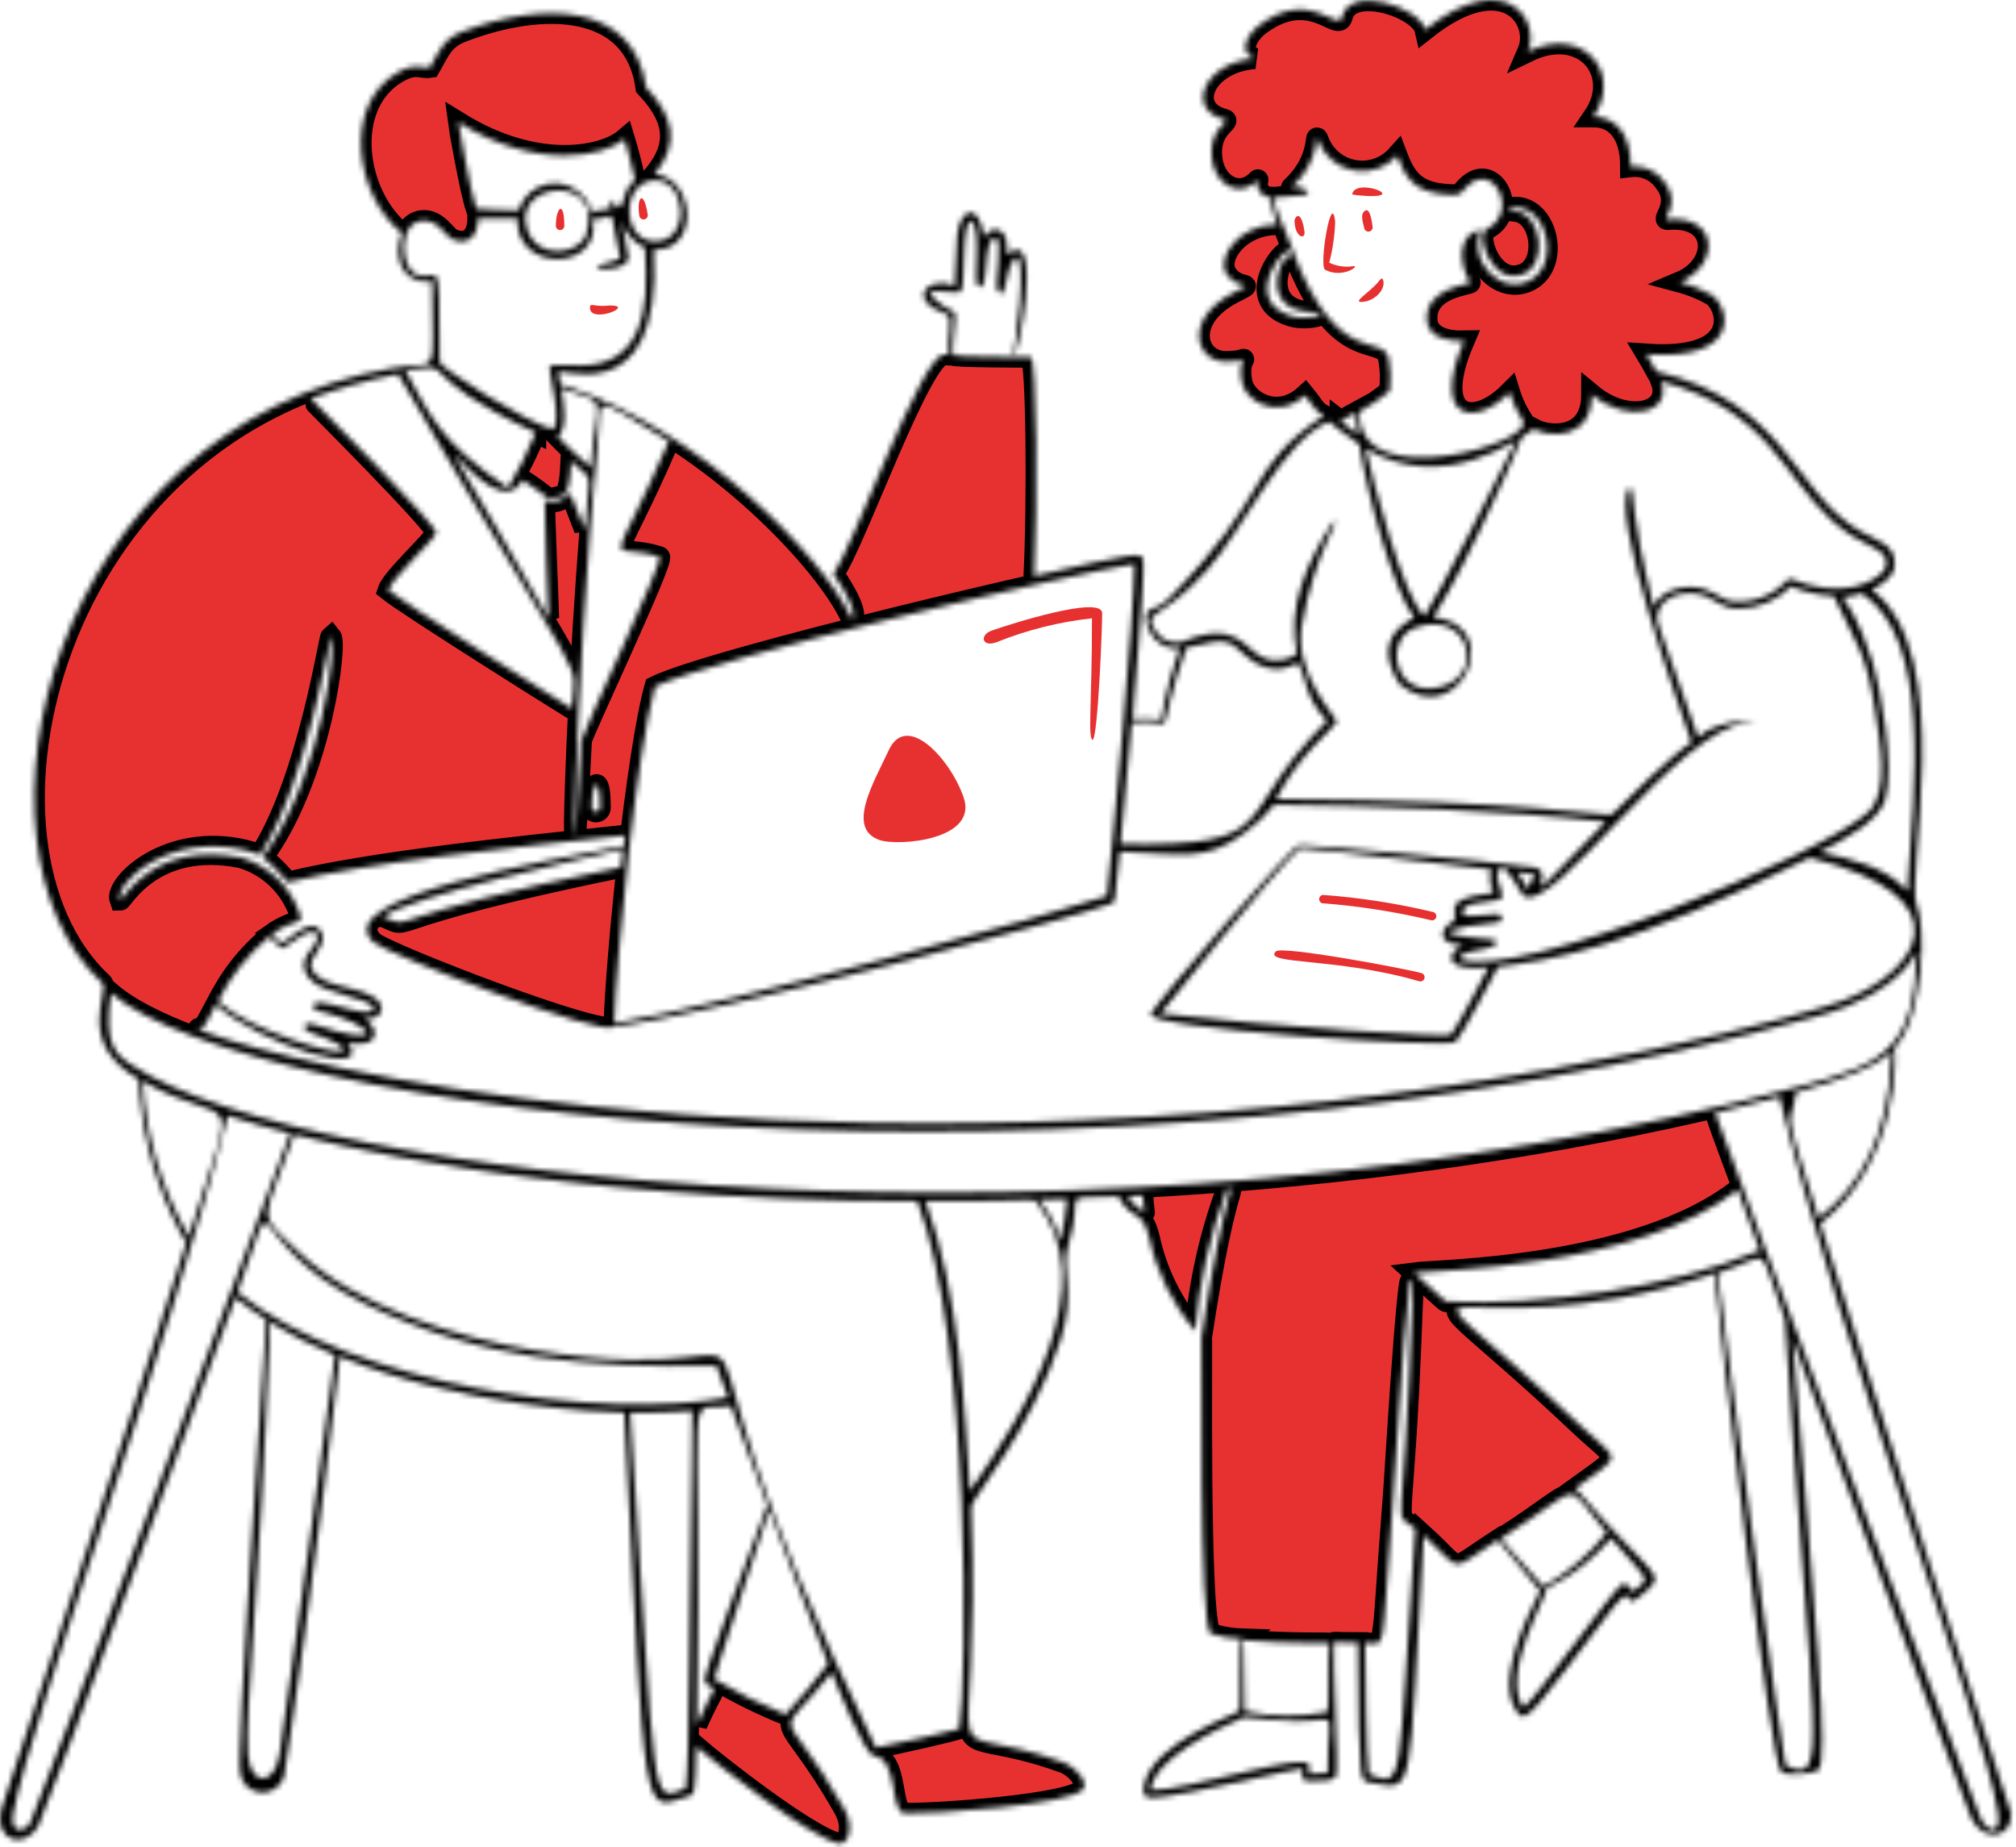 <svg width="381" height="349" viewBox="0 0 381 349" fill="none" xmlns="http://www.w3.org/2000/svg">
<path d="M250.411 50.954C253.751 52.774 257.411 49.954 255.591 50.314C254.096 50.521 252.573 50.285 251.211 49.634C251.869 47.117 252.245 44.534 252.331 41.934C251.691 35.634 249.231 50.194 250.411 50.954V50.954ZM260.011 53.794C258.011 55.794 255.531 57.254 257.591 57.034C260.351 56.754 262.211 54.014 261.211 52.574C260.411 53.094 260.931 52.854 260.011 53.794ZM257.691 40.074C257.091 40.794 257.691 42.414 257.831 43.134C257.874 43.331 257.99 43.504 258.155 43.619C258.32 43.734 258.523 43.783 258.723 43.755C258.922 43.727 259.104 43.625 259.232 43.469C259.359 43.313 259.423 43.115 259.411 42.914C259.191 41.114 258.751 38.834 257.691 40.074V40.074ZM246.531 43.754C245.871 39.154 244.531 41.134 244.651 41.894C244.811 44.974 246.751 45.314 246.531 43.754ZM256.491 36.894C267.451 37.954 256.131 33.234 255.531 36.734L256.491 36.894ZM187.371 119.174C185.091 119.974 185.551 122.394 188.371 121.334C194.137 119.018 200.193 117.504 206.371 116.834C206.371 133.074 205.551 139.374 206.491 139.814C207.511 139.414 208.351 117.634 208.291 115.814C208.111 112.454 190.951 117.894 187.371 119.174ZM168.011 141.654C165.071 147.954 159.871 156.554 166.251 158.734C169.831 159.934 184.991 158.734 182.091 150.594C179.531 143.314 171.411 134.554 168.011 141.654V141.654ZM268.651 183.874C265.951 183.094 242.271 178.634 241.111 179.774C238.591 182.314 252.571 180.874 268.211 185.414C268.415 185.472 268.634 185.447 268.82 185.344C269.005 185.241 269.142 185.068 269.201 184.864C269.259 184.66 269.234 184.441 269.131 184.255C269.028 184.069 268.855 183.932 268.651 183.874ZM270.871 172.334C264.016 170.696 257.04 169.612 250.011 169.094C249.799 169.12 249.606 169.23 249.474 169.399C249.343 169.568 249.284 169.782 249.311 169.994C249.337 170.206 249.447 170.399 249.616 170.53C249.785 170.661 249.999 170.72 250.211 170.694C257.022 171.237 263.782 172.3 270.431 173.874C270.635 173.932 270.854 173.907 271.04 173.804C271.225 173.701 271.362 173.528 271.421 173.324C271.479 173.12 271.454 172.901 271.351 172.715C271.248 172.529 271.075 172.392 270.871 172.334V172.334ZM115.051 57.734C112.511 58.014 111.731 57.294 111.511 57.854C110.971 61.554 120.651 57.574 115.051 57.734ZM106.651 42.674C106.651 37.694 105.051 39.174 105.051 42.674C105.051 42.886 105.135 43.089 105.285 43.239C105.435 43.389 105.639 43.474 105.851 43.474C106.063 43.474 106.266 43.389 106.416 43.239C106.566 43.089 106.651 42.886 106.651 42.674V42.674ZM120.831 40.794C120.848 40.898 120.885 40.997 120.941 41.086C120.996 41.175 121.069 41.253 121.154 41.314C121.24 41.376 121.336 41.419 121.439 41.443C121.541 41.467 121.647 41.471 121.751 41.454C121.855 41.437 121.954 41.399 122.043 41.344C122.133 41.288 122.21 41.216 122.271 41.13C122.333 41.045 122.376 40.948 122.4 40.846C122.424 40.744 122.428 40.638 122.411 40.534C121.671 35.714 120.251 37.154 120.831 40.794Z" fill="#E73131"/>
<mask id="path-2-inside-1_216_37" fill="white">
<path d="M344.011 231.194C358.951 219.754 358.451 198.714 358.011 198.034C363.751 192.034 363.911 174.634 362.251 171.054C360.011 166.194 370.011 123.354 353.691 111.414C355.131 110.774 357.871 109.134 358.071 106.994C358.431 102.774 354.451 102.094 351.411 100.294C338.711 92.834 337.911 76.294 313.031 70.174C312.111 68.474 311.911 68.174 311.171 66.934C329.171 68.174 326.851 58.314 323.751 55.874C321.799 54.745 319.708 53.878 317.531 53.294C325.111 50.114 324.891 40.574 315.131 41.454C313.971 41.554 317.731 38.474 314.671 34.534C313.982 33.471 313.011 32.622 311.866 32.081C310.722 31.54 309.449 31.33 308.191 31.474C308.191 24.774 304.971 22.054 301.151 22.054C306.771 13.814 299.271 4.634 288.751 9.734C291.251 3.934 284.591 -6.506 269.331 5.594C268.371 1.394 255.091 -2.986 253.651 3.154C252.911 6.294 247.651 -2.486 238.051 4.714C235.431 6.714 234.051 10.014 237.131 11.054C227.591 11.754 223.931 20.634 231.331 22.554C232.931 22.974 228.291 24.054 229.031 30.014C229.591 34.574 233.631 37.194 236.931 34.694C238.031 33.874 237.711 33.694 237.611 34.554C237.583 34.891 237.625 35.231 237.731 35.552C237.838 35.873 238.009 36.17 238.233 36.424C238.457 36.678 238.73 36.884 239.035 37.03C239.341 37.176 239.672 37.259 240.011 37.274C240.313 39.026 240.775 40.746 241.391 42.414C234.151 42.414 229.851 48.654 231.771 51.694C233.991 55.174 237.891 52.854 233.011 55.374C223.551 60.274 225.931 68.394 231.731 68.334C237.531 68.274 233.731 66.134 234.631 71.934C235.191 75.754 241.391 79.494 246.631 74.694C248.111 76.474 248.411 77.614 250.211 78.534C235.191 88.534 240.431 93.394 220.951 113.034C218.691 115.334 218.031 114.474 216.951 115.534C215.871 116.594 217.351 122.954 222.951 122.494C216.811 140.494 222.951 134.954 214.071 135.894C213.871 135.894 216.411 109.634 216.071 106.014C215.871 104.234 215.511 104.274 195.431 108.854C196.091 95.454 195.951 67.754 194.791 67.474C194.591 67.474 180.131 67.474 180.131 67.094C179.811 65.814 180.751 60.314 180.491 59.274C180.251 58.594 179.451 58.614 178.811 58.194C171.051 53.034 180.811 55.854 181.551 55.094C182.631 53.894 181.551 41.794 183.551 41.794C185.551 42.854 183.951 52.974 184.711 53.934C187.171 56.094 185.491 44.674 188.151 44.994C189.611 45.274 187.951 53.514 188.511 54.874C190.331 57.474 189.691 50.874 191.851 48.734C194.371 47.514 191.731 66.734 191.451 67.134C192.471 67.934 196.951 43.814 191.071 47.614C189.351 48.734 191.071 47.134 189.811 44.474C189.111 43.094 187.111 42.874 185.991 44.834C184.931 37.834 181.431 39.534 180.891 44.454C180.371 53.734 180.591 52.334 180.431 53.994C175.131 51.994 171.171 56.694 178.951 59.394C180.171 59.814 178.951 64.254 179.331 66.794C179.331 67.214 179.551 67.074 178.511 66.974C174.231 66.534 161.431 103.154 157.491 108.414C162.951 116.414 161.131 117.594 160.631 116.274C155.211 105.074 132.631 81.614 107.531 73.134C105.531 72.494 106.011 73.134 105.531 70.534C104.071 68.394 125.411 79.374 123.531 47.174C132.551 47.474 131.231 33.354 123.691 32.954C128.671 26.854 127.111 21.834 122.091 16.494C119.871 0.494 102.671 0.134 87.371 5.974C83.751 7.354 83.111 9.514 81.251 12.714C79.451 12.994 78.631 11.694 75.151 13.694C64.571 19.794 67.151 37.034 75.911 43.994C74.331 48.574 75.711 53.654 81.671 53.234C81.671 72.394 83.411 67.954 74.291 69.534C9.291 80.794 -8.869 159.594 19.311 185.754C20.871 187.214 14.031 196.994 26.231 203.934C26.622 212.818 28.741 221.541 32.471 229.614C35.251 235.614 35.351 234.314 35.071 235.194C23.191 272.994 0.551 340.474 0.191 342.074C-1.109 347.854 4.571 349.534 7.191 345.094C8.351 343.094 40.371 256.494 44.491 245.214C46.355 246.697 48.298 248.079 50.311 249.354C49.451 264.734 44.531 331.354 45.411 335.194C45.575 336.128 46.047 336.981 46.751 337.617C47.455 338.253 48.351 338.636 49.297 338.705C50.243 338.773 51.185 338.525 51.974 337.997C52.763 337.47 53.353 336.695 53.651 335.794C53.951 334.794 60.351 290.774 64.231 256.334C87.231 265.714 113.291 266.854 117.991 266.914C121.991 346.734 121.391 341.934 129.831 339.494C131.311 339.054 131.351 339.494 131.591 330.034C135.591 333.474 153.191 347.294 158.531 348.334C160.131 348.634 161.611 345.434 159.511 341.734C147.311 320.274 145.971 330.174 157.191 315.994C158.451 319.054 163.331 331.494 165.191 331.794C169.891 332.314 168.091 342.534 170.971 342.634C176.091 342.834 202.631 340.994 204.711 338.054C205.591 336.834 203.691 334.214 201.251 333.114C174.771 323.454 185.551 341.454 183.531 284.754C183.531 283.314 194.951 270.094 200.391 253.294C203.411 243.954 200.391 239.914 201.891 235.294C205.191 224.394 199.351 226.674 211.371 226.054C213.931 231.014 215.831 228.054 217.231 234.054C218.649 240.477 221.615 246.457 225.871 251.474C226.65 242.317 228.669 233.308 231.871 224.694C233.871 224.514 231.611 222.574 227.051 252.694C227.231 252.894 226.471 307.574 228.851 308.694C230.722 309.293 232.667 309.63 234.631 309.694C234.151 310.074 234.471 323.254 234.251 323.254C234.251 323.754 218.051 329.014 216.251 337.154C216.011 338.934 215.971 339.674 217.831 339.674C224.011 339.334 244.791 334.154 246.151 334.154C246.151 336.374 245.811 336.554 247.911 336.534C249.691 336.534 251.911 336.534 252.491 335.714C253.031 334.374 251.791 312.914 252.111 310.414C252.111 310.214 251.771 310.414 256.651 310.414C256.851 338.954 257.071 336.254 259.071 336.834C267.611 338.294 266.051 340.174 269.071 290.134C276.791 297.134 273.351 297.214 283.071 290.974C284.391 292.634 291.071 300.534 291.071 300.594C287.871 306.834 282.311 318.834 287.191 324.054C288.571 325.234 290.191 323.074 303.931 304.934C309.331 297.774 306.511 304.574 309.731 301.814C315.551 296.834 313.731 299.814 297.731 281.214C307.111 274.434 306.091 276.354 298.671 269.354C258.231 231.094 272.831 257.574 324.051 240.634C325.291 253.514 334.691 333.374 336.591 334.754C337.891 335.694 342.191 335.154 343.531 334.554C345.831 333.514 342.971 304.874 338.771 252.994C355.671 299.154 372.551 343.314 372.551 343.514C374.791 348.254 380.371 347.314 380.071 342.614C380.011 342.694 349.751 249.714 344.011 231.194ZM308.611 300.754C307.671 299.774 307.451 299.034 306.611 299.314C305.031 300.114 290.051 321.314 287.891 322.674C283.451 316.114 292.631 301.234 292.171 300.314C291.891 299.934 297.811 298.314 304.491 290.654C312.131 299.494 312.011 297.954 308.591 300.754H308.611ZM303.671 289.594C300.377 293.741 296.3 297.2 291.671 299.774C285.671 293.134 284.851 292.154 283.671 290.714C300.131 280.294 294.971 279.394 303.651 289.594H303.671ZM357.431 199.254C357.091 214.634 351.311 224.454 343.671 230.114C336.491 206.974 338.411 213.994 339.431 206.414C359.431 201.034 357.451 197.034 357.411 199.254H357.431ZM360.491 168.374C356.311 163.714 349.871 162.374 343.891 160.994C348.871 158.454 354.731 155.294 356.211 151.334C358.211 144.774 355.151 128.994 353.911 125.154C348.771 109.054 345.411 114.174 351.911 112.114C365.071 120.994 361.851 148.254 360.471 168.374H360.491ZM282.271 168.694C270.631 170.034 276.931 172.814 274.271 174.374C272.391 175.454 271.751 177.714 274.791 178.374C277.031 178.874 276.791 178.374 275.751 179.034C273.511 180.374 272.931 183.614 281.311 182.774C280.351 184.614 275.531 193.874 274.211 195.514C273.731 196.114 240.951 194.074 219.311 191.514C219.491 191.314 240.531 164.814 245.631 160.274C246.111 160.054 281.631 164.274 281.831 164.274C281.435 165.75 281.584 167.319 282.251 168.694H282.271ZM276.131 181.274C274.631 179.274 284.711 179.734 282.431 177.554C282.231 177.434 262.991 176.494 283.231 174.254C283.415 174.212 283.578 174.105 283.689 173.952C283.8 173.799 283.852 173.611 283.835 173.423C283.818 173.234 283.733 173.059 283.596 172.928C283.459 172.798 283.28 172.722 283.091 172.714C279.491 172.814 277.251 173.474 276.531 172.714C275.351 170.414 282.131 170.434 283.271 170.014C285.271 169.474 281.651 166.014 283.571 164.014C284.571 163.114 287.471 168.854 287.891 169.234C293.711 173.094 316.731 137.654 330.791 136.334C334.271 135.994 324.791 135.574 320.911 139.314C312.911 116.674 313.111 117.474 313.171 116.594C313.431 113.114 317.351 111.634 320.731 112.194C324.111 112.754 324.831 114.954 328.471 114.974C330.333 114.983 332.178 114.618 333.896 113.9C335.613 113.182 337.169 112.126 338.471 110.794C341.044 111.866 343.785 112.482 346.571 112.614C351.091 122.294 352.671 123.234 354.391 134.254C355.291 139.994 357.131 149.714 353.091 153.454C344.591 161.334 287.631 185.214 276.111 181.274H276.131ZM286.791 164.814C290.791 165.334 290.191 164.814 289.411 166.554C288.351 168.774 289.091 168.074 286.771 164.814H286.791ZM244.011 59.714C233.551 56.474 244.491 44.194 244.011 48.094C244.011 48.294 243.431 48.474 243.271 48.574C241.271 49.714 238.751 58.574 247.631 58.934C252.431 59.154 247.111 60.694 244.011 59.714ZM244.491 47.714C241.491 39.714 241.371 40.974 240.711 37.314C244.711 36.854 249.031 37.174 246.431 35.674C245.011 34.854 243.611 35.814 244.251 35.274C250.251 29.574 248.111 23.854 249.311 26.954C249.888 28.325 250.802 29.527 251.969 30.45C253.136 31.372 254.517 31.984 255.984 32.23C257.45 32.475 258.956 32.346 260.359 31.854C261.762 31.361 263.019 30.522 264.011 29.414C265.691 33.874 267.571 36.194 272.871 36.714C276.411 37.054 275.851 36.614 277.191 35.274C282.331 30.134 287.191 40.274 280.951 43.274C278.671 44.074 281.931 54.354 288.031 51.734C292.591 49.734 291.351 40.274 286.271 39.894C284.391 39.754 285.351 39.274 285.651 39.234C292.251 38.294 295.051 49.694 289.211 52.934C283.851 55.914 277.431 49.694 279.831 43.474C275.531 44.054 275.551 49.674 277.831 53.374C278.111 53.814 268.851 54.174 269.711 60.934C270.291 63.854 273.711 64.514 276.651 64.454C270.391 79.054 278.371 81.094 285.291 74.154C285.861 75.997 286.682 77.754 287.731 79.374C290.991 83.514 255.991 93.854 257.011 77.734C258.983 76.623 260.857 75.345 262.611 73.914C262.872 71.918 262.825 69.895 262.471 67.914C261.571 62.694 252.871 70.074 244.411 47.674L244.491 47.714ZM269.271 116.454C265.271 113.374 259.271 90.294 258.111 84.754C273.371 93.754 287.131 81.934 286.351 83.634C284.011 88.554 271.631 112.954 269.191 116.414L269.271 116.454ZM270.811 130.074C263.511 130.894 261.631 121.074 267.231 118.674C278.151 114.634 281.351 128.854 270.811 130.074ZM253.291 79.534C253.291 79.534 255.091 78.614 256.311 77.934C256.111 82.474 258.251 83.294 253.291 79.494V79.534ZM218.411 119.294C215.691 115.174 219.251 117.634 228.151 107.654C235.091 99.894 242.351 83.234 251.171 79.654C251.671 80.094 254.351 82.194 256.911 83.974C258.411 93.674 263.511 111.974 267.271 116.694C267.451 116.914 258.371 119.834 264.571 129.334C275.451 138.054 284.371 119.334 272.171 116.834C269.311 116.274 270.891 120.154 284.611 89.594C288.611 80.594 286.511 83.594 289.871 81.074C292.771 82.654 300.831 83.194 300.831 74.554C307.631 80.174 316.171 78.034 313.931 72.034C334.331 77.574 336.791 89.714 346.131 98.274C352.131 103.834 356.971 103.234 356.491 106.794C356.491 108.534 350.691 113.014 341.691 110.494C338.611 109.634 338.271 108.994 337.691 109.714C336.352 111.163 334.686 112.272 332.831 112.947C330.977 113.622 328.988 113.843 327.031 113.594C325.331 113.154 324.371 112.134 321.971 111.274C318.711 110.334 313.971 111.274 312.511 114.674C307.791 95.674 309.091 93.154 308.011 92.074C303.811 96.354 317.791 134.514 319.691 140.314C316.291 142.314 307.491 151.054 304.711 153.834C304.011 154.534 289.471 151.214 241.171 150.974C245.331 142.674 252.271 137.394 252.631 136.394C252.751 135.734 244.491 127.434 246.011 118.274C248.311 104.274 254.311 96.554 251.771 98.854C246.971 106.334 243.231 114.714 245.091 123.554C244.234 124.17 243.243 124.573 242.199 124.729C241.156 124.886 240.09 124.791 239.091 124.454C235.091 122.954 234.131 116.874 223.491 121.254C222.546 121.514 221.542 121.464 220.628 121.111C219.713 120.758 218.936 120.121 218.411 119.294ZM224.191 122.374C227.831 121.754 230.631 120.374 233.051 121.874C235.051 123.114 238.851 128.834 245.251 125.234C247.011 127.814 246.391 131.714 250.831 136.194C232.131 154.674 243.491 159.954 211.751 159.494C212.231 154.594 213.331 142.874 213.871 136.574C223.671 135.414 217.331 141.954 224.191 122.374ZM214.391 106.554C214.391 115.714 210.211 160.214 209.191 169.314C199.731 172.474 137.611 189.934 116.071 193.314C116.511 180.374 120.311 142.214 123.791 129.734C134.511 124.454 204.011 108.074 214.391 106.554ZM72.391 173.174C78.391 169.174 108.511 162.594 117.731 160.474C117.731 160.954 117.391 163.394 117.331 163.874C69.071 173.734 78.731 175.914 72.451 173.174H72.391ZM126.391 83.354C114.991 109.854 114.391 102.034 124.611 105.214C125.671 105.554 109.931 138.814 109.871 139.914C107.451 187.714 108.391 129.674 113.111 81.914C113.771 75.334 111.131 74.074 126.411 83.354H126.391ZM113.431 152.594C113.431 152.806 113.346 153.009 113.196 153.16C113.046 153.31 112.843 153.394 112.631 153.394C112.418 153.394 112.215 153.31 112.065 153.16C111.915 153.009 111.831 152.806 111.831 152.594C111.811 148.074 113.431 145.714 113.431 152.594ZM106.011 73.354C115.151 76.494 112.991 73.774 111.571 88.414C111.571 87.994 109.711 86.894 105.431 82.534C107.351 80.794 106.511 75.894 106.011 73.354ZM106.251 93.674C107.611 93.334 107.811 89.674 107.931 87.154C112.451 91.354 111.491 88.234 110.491 100.014C107.811 92.994 107.831 93.414 107.471 93.254C106.971 94.254 104.311 95.494 102.931 94.394C102.791 95.814 103.551 112.194 103.671 116.814C70.971 59.434 92.451 102.314 98.751 90.714C104.571 94.354 102.511 94.614 106.291 93.674H106.251ZM123.751 34.074C129.751 33.954 130.671 45.354 124.011 45.614C117.351 45.874 117.191 34.194 123.751 34.074ZM118.011 26.294C118.491 27.874 119.371 31.094 120.011 34.034C116.831 36.694 118.811 38.834 116.451 39.194C116.011 38.074 116.011 37.434 115.411 38.074C115.411 39.734 115.951 39.274 113.711 39.694C109.931 40.374 112.751 39.974 110.451 37.334C109.636 36.31 108.556 35.53 107.329 35.078C106.101 34.627 104.773 34.521 103.489 34.773C102.205 35.024 101.015 35.624 100.049 36.506C99.083 37.388 98.378 38.518 98.011 39.774C96.271 39.774 90.891 39.574 90.011 39.434C88.811 35.894 86.651 23.274 86.631 23.114C101.611 32.394 114.191 29.534 118.011 26.294ZM110.811 44.294C109.571 48.014 101.631 49.354 99.631 43.394C96.451 34.074 114.631 32.654 110.771 44.294H110.811ZM78.391 51.714C75.791 50.374 75.131 42.314 79.691 41.714C82.651 41.354 84.231 44.634 85.411 45.174C88.451 46.534 90.331 44.634 90.331 41.274H97.771C97.351 51.674 113.771 51.274 112.031 41.454C117.031 41.234 114.771 38.034 117.211 48.854C115.611 49.634 112.891 49.994 112.771 50.434C113.331 51.314 118.771 50.814 118.771 48.694C118.151 45.074 117.691 42.894 117.371 41.694C117.73 42.813 118.317 43.845 119.095 44.727C119.873 45.608 120.825 46.318 121.891 46.814C122.011 48.354 122.031 49.514 122.071 51.554C122.691 75.994 104.071 66.714 103.831 69.554C103.831 70.554 106.211 79.554 104.531 81.134C99.571 79.934 83.571 69.754 83.071 68.434C83.051 45.454 83.011 54.074 78.391 51.714ZM101.231 81.714C99.763 85.336 98.017 88.84 96.011 92.194C82.711 83.294 81.191 78.074 76.631 70.074C87.371 68.234 76.611 70.254 101.231 81.734V81.714ZM75.231 70.674C112.591 134.674 108.771 123.494 108.051 133.874C103.131 130.834 76.631 114.154 73.371 111.514C74.151 109.194 81.991 102.034 82.431 100.714C82.871 99.394 58.651 75.314 58.731 75.294C64.066 73.326 69.55 71.788 75.131 70.694L75.231 70.674ZM46.371 160.674C49.631 161.454 48.871 161.994 49.571 160.854C58.231 146.854 62.171 120.614 62.551 120.294C63.711 121.714 60.751 145.414 50.831 160.294C48.951 163.114 48.931 160.294 54.391 166.714C70.011 162.894 97.031 160.074 118.131 157.854C118.131 158.374 117.971 159.214 117.911 159.854C104.211 162.594 61.731 169.454 70.531 178.014C73.291 180.354 113.931 196.014 115.911 194.014C136.531 191.374 205.111 172.794 210.151 170.694C210.691 170.334 210.631 171.174 211.631 160.914C223.471 161.314 227.631 162.914 235.051 157.494C237.204 155.937 239.141 154.101 240.811 152.034C260.511 152.274 283.871 153.054 303.511 155.274C283.791 175.454 295.111 164.594 289.911 163.894C281.171 162.694 245.291 159.394 245.511 159.734C244.951 158.954 219.031 188.794 217.511 191.554C215.991 194.314 273.871 198.154 275.111 196.854C276.351 195.554 282.051 184.614 283.111 182.674C293.271 181.354 307.111 179.434 342.011 162.054C372.211 169.614 362.671 183.674 348.011 189.174C342.891 191.174 293.751 205.374 227.531 210.314C106.451 219.334 33.751 194.314 37.671 194.314C38.651 194.314 39.091 193.034 40.791 189.874C49.351 197.414 71.071 204.054 65.691 197.094C66.805 197.258 67.937 197.258 69.051 197.094C71.171 196.614 71.311 194.594 69.611 193.094C68.751 192.354 68.631 192.594 69.391 192.534C72.711 192.294 72.911 189.714 70.331 188.254C66.851 186.254 60.731 186.474 58.971 183.274C57.691 180.954 62.251 178.614 60.671 176.074C59.571 174.314 57.811 175.034 56.091 176.194C52.611 178.614 53.871 178.814 51.371 176.514C55.931 173.334 57.371 174.894 56.631 172.634C55.775 170.136 54.339 167.876 52.441 166.04C50.543 164.205 48.236 162.845 45.711 162.074C29.091 158.674 23.211 170.074 22.691 170.074C21.571 167.054 31.691 157.234 46.271 160.634L46.371 160.674ZM58.611 184.994C60.991 187.974 70.791 188.534 70.611 190.694C69.771 192.974 58.711 187.414 59.211 190.354C59.531 191.234 60.171 190.774 64.091 192.134C71.791 194.834 71.371 197.634 59.771 193.714C57.631 192.994 57.331 193.714 57.671 194.494C58.011 195.274 65.191 196.814 64.791 198.494C64.371 199.794 47.571 194.894 41.191 189.234C43.523 184.509 46.829 180.331 50.891 176.974C52.511 178.554 53.191 179.274 53.591 179.134C53.991 178.994 59.751 173.954 59.971 177.134C60.011 179.294 55.391 181.074 58.511 184.954L58.611 184.994ZM27.091 204.394C44.711 214.134 45.331 202.814 35.671 233.614C30.531 224.673 27.558 214.651 26.991 204.354L27.091 204.394ZM5.671 344.534C4.951 345.934 1.671 346.994 2.511 342.534C6.171 323.614 31.371 256.534 43.031 210.814C47.431 212.194 50.391 213.014 54.811 214.154C51.511 223.334 6.491 343.274 5.671 344.534ZM52.831 331.434C51.931 337.434 47.311 337.774 46.831 331.314C46.271 322.734 49.111 300.274 51.031 249.854C54.963 252.231 59.067 254.311 63.311 256.074C62.531 262.174 55.471 313.894 52.831 331.434ZM129.591 337.914C122.711 340.554 124.111 343.114 119.091 266.914C120.031 266.914 125.751 267.014 130.831 266.574C130.251 303.154 130.371 332.874 129.591 337.914ZM44.891 244.174C53.671 220.174 44.271 234.394 69.071 246.414C91.071 257.074 110.911 258.414 135.411 258.074C136.571 261.354 137.411 263.814 137.591 264.074C114.111 268.394 67.211 262.074 44.891 244.174ZM131.691 325.874C132.871 256.694 128.731 267.254 138.131 265.634C141.871 275.974 143.711 280.874 145.011 284.374C132.091 319.354 132.531 317.614 133.811 318.374C135.631 319.574 135.211 317.894 131.691 325.874ZM156.451 314.474C153.945 317.766 151.275 320.93 148.451 323.954C143.803 322.076 139.303 319.85 134.991 317.294C134.811 317.174 143.551 291.154 145.391 285.294C155.331 312.074 156.671 314.194 156.451 314.474ZM181.291 326.674C180.291 326.974 169.531 329.554 165.511 330.214C115.711 227.594 161.051 264.914 100.571 255.094C86.571 252.794 67.391 246.934 56.471 236.594C48.071 228.594 49.631 231.594 55.591 214.394C58.791 215.034 102.631 226.974 173.351 226.974C183.571 253.194 182.751 318.074 181.291 326.674ZM183.291 281.714C182.311 267.014 181.431 244.774 174.911 226.954C197.811 227.074 195.091 226.154 196.031 227.334C208.211 242.594 194.351 266.074 183.311 281.714H183.291ZM200.391 234.374C197.571 224.754 192.711 227.074 201.671 226.594C201.447 229.215 201.026 231.816 200.411 234.374H200.391ZM216.171 229.014C211.171 225.394 213.831 226.074 215.971 225.954C216.131 229.154 216.411 229.174 216.191 229.014H216.171ZM250.891 335.014C246.751 335.014 247.551 335.974 247.451 333.634C247.311 330.734 224.711 338.294 217.451 338.294C218.131 332.294 229.451 326.934 234.971 324.514C234.971 324.514 236.231 324.514 240.491 324.974C254.291 326.434 250.911 320.314 250.911 335.014H250.891ZM234.891 309.914C244.291 310.714 251.271 310.334 251.251 310.534C250.911 313.034 251.251 323.434 250.851 323.514C245.698 324.489 240.405 324.441 235.271 323.374C234.971 309.174 235.131 310.754 234.891 309.914ZM25.271 201.474C22.071 199.474 19.451 197.694 20.971 187.674C47.411 210.074 202.971 231.134 343.911 191.894C359.911 187.434 362.271 179.234 362.251 179.894C361.731 198.114 356.411 200.914 340.371 205.214C206.651 240.994 57.171 222.314 25.271 201.474ZM258.691 335.234C258.171 331.894 258.011 314.394 257.971 310.474C262.171 310.354 260.911 313.834 263.131 285.274C263.271 285.394 265.131 251.954 266.351 242.874C266.511 241.614 267.031 241.314 266.991 242.874C266.991 243.874 266.991 245.194 266.891 246.874C265.231 293.334 262.891 284.874 267.491 288.874C264.011 337.714 265.611 337.874 258.691 335.234ZM273.571 245.934C273.091 245.934 273.911 246.554 267.291 240.514C271.591 239.934 309.291 239.714 328.431 224.814C330.051 229.354 329.671 228.294 332.571 236.274C315.511 243.454 291.551 246.774 273.571 245.934ZM337.431 333.534C337.131 333.174 326.611 257.714 324.651 240.534C335.331 237.134 331.811 234.214 337.331 249.334C342.551 329.454 346.011 337.834 337.431 333.534ZM374.371 343.694C373.871 342.814 327.331 219.694 324.171 210.294C328.171 209.334 333.271 208.054 336.311 207.254C347.471 253.254 375.091 325.794 377.611 342.574C378.231 346.654 375.851 346.434 374.371 343.694Z"/>
</mask>
<path d="M344.011 231.194C358.951 219.754 358.451 198.714 358.011 198.034C363.751 192.034 363.911 174.634 362.251 171.054C360.011 166.194 370.011 123.354 353.691 111.414C355.131 110.774 357.871 109.134 358.071 106.994C358.431 102.774 354.451 102.094 351.411 100.294C338.711 92.834 337.911 76.294 313.031 70.174C312.111 68.474 311.911 68.174 311.171 66.934C329.171 68.174 326.851 58.314 323.751 55.874C321.799 54.745 319.708 53.878 317.531 53.294C325.111 50.114 324.891 40.574 315.131 41.454C313.971 41.554 317.731 38.474 314.671 34.534C313.982 33.471 313.011 32.622 311.866 32.081C310.722 31.54 309.449 31.33 308.191 31.474C308.191 24.774 304.971 22.054 301.151 22.054C306.771 13.814 299.271 4.634 288.751 9.734C291.251 3.934 284.591 -6.506 269.331 5.594C268.371 1.394 255.091 -2.986 253.651 3.154C252.911 6.294 247.651 -2.486 238.051 4.714C235.431 6.714 234.051 10.014 237.131 11.054C227.591 11.754 223.931 20.634 231.331 22.554C232.931 22.974 228.291 24.054 229.031 30.014C229.591 34.574 233.631 37.194 236.931 34.694C238.031 33.874 237.711 33.694 237.611 34.554C237.583 34.891 237.625 35.231 237.731 35.552C237.838 35.873 238.009 36.17 238.233 36.424C238.457 36.678 238.73 36.884 239.035 37.03C239.341 37.176 239.672 37.259 240.011 37.274C240.313 39.026 240.775 40.746 241.391 42.414C234.151 42.414 229.851 48.654 231.771 51.694C233.991 55.174 237.891 52.854 233.011 55.374C223.551 60.274 225.931 68.394 231.731 68.334C237.531 68.274 233.731 66.134 234.631 71.934C235.191 75.754 241.391 79.494 246.631 74.694C248.111 76.474 248.411 77.614 250.211 78.534C235.191 88.534 240.431 93.394 220.951 113.034C218.691 115.334 218.031 114.474 216.951 115.534C215.871 116.594 217.351 122.954 222.951 122.494C216.811 140.494 222.951 134.954 214.071 135.894C213.871 135.894 216.411 109.634 216.071 106.014C215.871 104.234 215.511 104.274 195.431 108.854C196.091 95.454 195.951 67.754 194.791 67.474C194.591 67.474 180.131 67.474 180.131 67.094C179.811 65.814 180.751 60.314 180.491 59.274C180.251 58.594 179.451 58.614 178.811 58.194C171.051 53.034 180.811 55.854 181.551 55.094C182.631 53.894 181.551 41.794 183.551 41.794C185.551 42.854 183.951 52.974 184.711 53.934C187.171 56.094 185.491 44.674 188.151 44.994C189.611 45.274 187.951 53.514 188.511 54.874C190.331 57.474 189.691 50.874 191.851 48.734C194.371 47.514 191.731 66.734 191.451 67.134C192.471 67.934 196.951 43.814 191.071 47.614C189.351 48.734 191.071 47.134 189.811 44.474C189.111 43.094 187.111 42.874 185.991 44.834C184.931 37.834 181.431 39.534 180.891 44.454C180.371 53.734 180.591 52.334 180.431 53.994C175.131 51.994 171.171 56.694 178.951 59.394C180.171 59.814 178.951 64.254 179.331 66.794C179.331 67.214 179.551 67.074 178.511 66.974C174.231 66.534 161.431 103.154 157.491 108.414C162.951 116.414 161.131 117.594 160.631 116.274C155.211 105.074 132.631 81.614 107.531 73.134C105.531 72.494 106.011 73.134 105.531 70.534C104.071 68.394 125.411 79.374 123.531 47.174C132.551 47.474 131.231 33.354 123.691 32.954C128.671 26.854 127.111 21.834 122.091 16.494C119.871 0.494 102.671 0.134 87.371 5.974C83.751 7.354 83.111 9.514 81.251 12.714C79.451 12.994 78.631 11.694 75.151 13.694C64.571 19.794 67.151 37.034 75.911 43.994C74.331 48.574 75.711 53.654 81.671 53.234C81.671 72.394 83.411 67.954 74.291 69.534C9.291 80.794 -8.869 159.594 19.311 185.754C20.871 187.214 14.031 196.994 26.231 203.934C26.622 212.818 28.741 221.541 32.471 229.614C35.251 235.614 35.351 234.314 35.071 235.194C23.191 272.994 0.551 340.474 0.191 342.074C-1.109 347.854 4.571 349.534 7.191 345.094C8.351 343.094 40.371 256.494 44.491 245.214C46.355 246.697 48.298 248.079 50.311 249.354C49.451 264.734 44.531 331.354 45.411 335.194C45.575 336.128 46.047 336.981 46.751 337.617C47.455 338.253 48.351 338.636 49.297 338.705C50.243 338.773 51.185 338.525 51.974 337.997C52.763 337.47 53.353 336.695 53.651 335.794C53.951 334.794 60.351 290.774 64.231 256.334C87.231 265.714 113.291 266.854 117.991 266.914C121.991 346.734 121.391 341.934 129.831 339.494C131.311 339.054 131.351 339.494 131.591 330.034C135.591 333.474 153.191 347.294 158.531 348.334C160.131 348.634 161.611 345.434 159.511 341.734C147.311 320.274 145.971 330.174 157.191 315.994C158.451 319.054 163.331 331.494 165.191 331.794C169.891 332.314 168.091 342.534 170.971 342.634C176.091 342.834 202.631 340.994 204.711 338.054C205.591 336.834 203.691 334.214 201.251 333.114C174.771 323.454 185.551 341.454 183.531 284.754C183.531 283.314 194.951 270.094 200.391 253.294C203.411 243.954 200.391 239.914 201.891 235.294C205.191 224.394 199.351 226.674 211.371 226.054C213.931 231.014 215.831 228.054 217.231 234.054C218.649 240.477 221.615 246.457 225.871 251.474C226.65 242.317 228.669 233.308 231.871 224.694C233.871 224.514 231.611 222.574 227.051 252.694C227.231 252.894 226.471 307.574 228.851 308.694C230.722 309.293 232.667 309.63 234.631 309.694C234.151 310.074 234.471 323.254 234.251 323.254C234.251 323.754 218.051 329.014 216.251 337.154C216.011 338.934 215.971 339.674 217.831 339.674C224.011 339.334 244.791 334.154 246.151 334.154C246.151 336.374 245.811 336.554 247.911 336.534C249.691 336.534 251.911 336.534 252.491 335.714C253.031 334.374 251.791 312.914 252.111 310.414C252.111 310.214 251.771 310.414 256.651 310.414C256.851 338.954 257.071 336.254 259.071 336.834C267.611 338.294 266.051 340.174 269.071 290.134C276.791 297.134 273.351 297.214 283.071 290.974C284.391 292.634 291.071 300.534 291.071 300.594C287.871 306.834 282.311 318.834 287.191 324.054C288.571 325.234 290.191 323.074 303.931 304.934C309.331 297.774 306.511 304.574 309.731 301.814C315.551 296.834 313.731 299.814 297.731 281.214C307.111 274.434 306.091 276.354 298.671 269.354C258.231 231.094 272.831 257.574 324.051 240.634C325.291 253.514 334.691 333.374 336.591 334.754C337.891 335.694 342.191 335.154 343.531 334.554C345.831 333.514 342.971 304.874 338.771 252.994C355.671 299.154 372.551 343.314 372.551 343.514C374.791 348.254 380.371 347.314 380.071 342.614C380.011 342.694 349.751 249.714 344.011 231.194ZM308.611 300.754C307.671 299.774 307.451 299.034 306.611 299.314C305.031 300.114 290.051 321.314 287.891 322.674C283.451 316.114 292.631 301.234 292.171 300.314C291.891 299.934 297.811 298.314 304.491 290.654C312.131 299.494 312.011 297.954 308.591 300.754H308.611ZM303.671 289.594C300.377 293.741 296.3 297.2 291.671 299.774C285.671 293.134 284.851 292.154 283.671 290.714C300.131 280.294 294.971 279.394 303.651 289.594H303.671ZM357.431 199.254C357.091 214.634 351.311 224.454 343.671 230.114C336.491 206.974 338.411 213.994 339.431 206.414C359.431 201.034 357.451 197.034 357.411 199.254H357.431ZM360.491 168.374C356.311 163.714 349.871 162.374 343.891 160.994C348.871 158.454 354.731 155.294 356.211 151.334C358.211 144.774 355.151 128.994 353.911 125.154C348.771 109.054 345.411 114.174 351.911 112.114C365.071 120.994 361.851 148.254 360.471 168.374H360.491ZM282.271 168.694C270.631 170.034 276.931 172.814 274.271 174.374C272.391 175.454 271.751 177.714 274.791 178.374C277.031 178.874 276.791 178.374 275.751 179.034C273.511 180.374 272.931 183.614 281.311 182.774C280.351 184.614 275.531 193.874 274.211 195.514C273.731 196.114 240.951 194.074 219.311 191.514C219.491 191.314 240.531 164.814 245.631 160.274C246.111 160.054 281.631 164.274 281.831 164.274C281.435 165.75 281.584 167.319 282.251 168.694H282.271ZM276.131 181.274C274.631 179.274 284.711 179.734 282.431 177.554C282.231 177.434 262.991 176.494 283.231 174.254C283.415 174.212 283.578 174.105 283.689 173.952C283.8 173.799 283.852 173.611 283.835 173.423C283.818 173.234 283.733 173.059 283.596 172.928C283.459 172.798 283.28 172.722 283.091 172.714C279.491 172.814 277.251 173.474 276.531 172.714C275.351 170.414 282.131 170.434 283.271 170.014C285.271 169.474 281.651 166.014 283.571 164.014C284.571 163.114 287.471 168.854 287.891 169.234C293.711 173.094 316.731 137.654 330.791 136.334C334.271 135.994 324.791 135.574 320.911 139.314C312.911 116.674 313.111 117.474 313.171 116.594C313.431 113.114 317.351 111.634 320.731 112.194C324.111 112.754 324.831 114.954 328.471 114.974C330.333 114.983 332.178 114.618 333.896 113.9C335.613 113.182 337.169 112.126 338.471 110.794C341.044 111.866 343.785 112.482 346.571 112.614C351.091 122.294 352.671 123.234 354.391 134.254C355.291 139.994 357.131 149.714 353.091 153.454C344.591 161.334 287.631 185.214 276.111 181.274H276.131ZM286.791 164.814C290.791 165.334 290.191 164.814 289.411 166.554C288.351 168.774 289.091 168.074 286.771 164.814H286.791ZM244.011 59.714C233.551 56.474 244.491 44.194 244.011 48.094C244.011 48.294 243.431 48.474 243.271 48.574C241.271 49.714 238.751 58.574 247.631 58.934C252.431 59.154 247.111 60.694 244.011 59.714ZM244.491 47.714C241.491 39.714 241.371 40.974 240.711 37.314C244.711 36.854 249.031 37.174 246.431 35.674C245.011 34.854 243.611 35.814 244.251 35.274C250.251 29.574 248.111 23.854 249.311 26.954C249.888 28.325 250.802 29.527 251.969 30.45C253.136 31.372 254.517 31.984 255.984 32.23C257.45 32.475 258.956 32.346 260.359 31.854C261.762 31.361 263.019 30.522 264.011 29.414C265.691 33.874 267.571 36.194 272.871 36.714C276.411 37.054 275.851 36.614 277.191 35.274C282.331 30.134 287.191 40.274 280.951 43.274C278.671 44.074 281.931 54.354 288.031 51.734C292.591 49.734 291.351 40.274 286.271 39.894C284.391 39.754 285.351 39.274 285.651 39.234C292.251 38.294 295.051 49.694 289.211 52.934C283.851 55.914 277.431 49.694 279.831 43.474C275.531 44.054 275.551 49.674 277.831 53.374C278.111 53.814 268.851 54.174 269.711 60.934C270.291 63.854 273.711 64.514 276.651 64.454C270.391 79.054 278.371 81.094 285.291 74.154C285.861 75.997 286.682 77.754 287.731 79.374C290.991 83.514 255.991 93.854 257.011 77.734C258.983 76.623 260.857 75.345 262.611 73.914C262.872 71.918 262.825 69.895 262.471 67.914C261.571 62.694 252.871 70.074 244.411 47.674L244.491 47.714ZM269.271 116.454C265.271 113.374 259.271 90.294 258.111 84.754C273.371 93.754 287.131 81.934 286.351 83.634C284.011 88.554 271.631 112.954 269.191 116.414L269.271 116.454ZM270.811 130.074C263.511 130.894 261.631 121.074 267.231 118.674C278.151 114.634 281.351 128.854 270.811 130.074ZM253.291 79.534C253.291 79.534 255.091 78.614 256.311 77.934C256.111 82.474 258.251 83.294 253.291 79.494V79.534ZM218.411 119.294C215.691 115.174 219.251 117.634 228.151 107.654C235.091 99.894 242.351 83.234 251.171 79.654C251.671 80.094 254.351 82.194 256.911 83.974C258.411 93.674 263.511 111.974 267.271 116.694C267.451 116.914 258.371 119.834 264.571 129.334C275.451 138.054 284.371 119.334 272.171 116.834C269.311 116.274 270.891 120.154 284.611 89.594C288.611 80.594 286.511 83.594 289.871 81.074C292.771 82.654 300.831 83.194 300.831 74.554C307.631 80.174 316.171 78.034 313.931 72.034C334.331 77.574 336.791 89.714 346.131 98.274C352.131 103.834 356.971 103.234 356.491 106.794C356.491 108.534 350.691 113.014 341.691 110.494C338.611 109.634 338.271 108.994 337.691 109.714C336.352 111.163 334.686 112.272 332.831 112.947C330.977 113.622 328.988 113.843 327.031 113.594C325.331 113.154 324.371 112.134 321.971 111.274C318.711 110.334 313.971 111.274 312.511 114.674C307.791 95.674 309.091 93.154 308.011 92.074C303.811 96.354 317.791 134.514 319.691 140.314C316.291 142.314 307.491 151.054 304.711 153.834C304.011 154.534 289.471 151.214 241.171 150.974C245.331 142.674 252.271 137.394 252.631 136.394C252.751 135.734 244.491 127.434 246.011 118.274C248.311 104.274 254.311 96.554 251.771 98.854C246.971 106.334 243.231 114.714 245.091 123.554C244.234 124.17 243.243 124.573 242.199 124.729C241.156 124.886 240.09 124.791 239.091 124.454C235.091 122.954 234.131 116.874 223.491 121.254C222.546 121.514 221.542 121.464 220.628 121.111C219.713 120.758 218.936 120.121 218.411 119.294ZM224.191 122.374C227.831 121.754 230.631 120.374 233.051 121.874C235.051 123.114 238.851 128.834 245.251 125.234C247.011 127.814 246.391 131.714 250.831 136.194C232.131 154.674 243.491 159.954 211.751 159.494C212.231 154.594 213.331 142.874 213.871 136.574C223.671 135.414 217.331 141.954 224.191 122.374ZM214.391 106.554C214.391 115.714 210.211 160.214 209.191 169.314C199.731 172.474 137.611 189.934 116.071 193.314C116.511 180.374 120.311 142.214 123.791 129.734C134.511 124.454 204.011 108.074 214.391 106.554ZM72.391 173.174C78.391 169.174 108.511 162.594 117.731 160.474C117.731 160.954 117.391 163.394 117.331 163.874C69.071 173.734 78.731 175.914 72.451 173.174H72.391ZM126.391 83.354C114.991 109.854 114.391 102.034 124.611 105.214C125.671 105.554 109.931 138.814 109.871 139.914C107.451 187.714 108.391 129.674 113.111 81.914C113.771 75.334 111.131 74.074 126.411 83.354H126.391ZM113.431 152.594C113.431 152.806 113.346 153.009 113.196 153.16C113.046 153.31 112.843 153.394 112.631 153.394C112.418 153.394 112.215 153.31 112.065 153.16C111.915 153.009 111.831 152.806 111.831 152.594C111.811 148.074 113.431 145.714 113.431 152.594ZM106.011 73.354C115.151 76.494 112.991 73.774 111.571 88.414C111.571 87.994 109.711 86.894 105.431 82.534C107.351 80.794 106.511 75.894 106.011 73.354ZM106.251 93.674C107.611 93.334 107.811 89.674 107.931 87.154C112.451 91.354 111.491 88.234 110.491 100.014C107.811 92.994 107.831 93.414 107.471 93.254C106.971 94.254 104.311 95.494 102.931 94.394C102.791 95.814 103.551 112.194 103.671 116.814C70.971 59.434 92.451 102.314 98.751 90.714C104.571 94.354 102.511 94.614 106.291 93.674H106.251ZM123.751 34.074C129.751 33.954 130.671 45.354 124.011 45.614C117.351 45.874 117.191 34.194 123.751 34.074ZM118.011 26.294C118.491 27.874 119.371 31.094 120.011 34.034C116.831 36.694 118.811 38.834 116.451 39.194C116.011 38.074 116.011 37.434 115.411 38.074C115.411 39.734 115.951 39.274 113.711 39.694C109.931 40.374 112.751 39.974 110.451 37.334C109.636 36.31 108.556 35.53 107.329 35.078C106.101 34.627 104.773 34.521 103.489 34.773C102.205 35.024 101.015 35.624 100.049 36.506C99.083 37.388 98.378 38.518 98.011 39.774C96.271 39.774 90.891 39.574 90.011 39.434C88.811 35.894 86.651 23.274 86.631 23.114C101.611 32.394 114.191 29.534 118.011 26.294ZM110.811 44.294C109.571 48.014 101.631 49.354 99.631 43.394C96.451 34.074 114.631 32.654 110.771 44.294H110.811ZM78.391 51.714C75.791 50.374 75.131 42.314 79.691 41.714C82.651 41.354 84.231 44.634 85.411 45.174C88.451 46.534 90.331 44.634 90.331 41.274H97.771C97.351 51.674 113.771 51.274 112.031 41.454C117.031 41.234 114.771 38.034 117.211 48.854C115.611 49.634 112.891 49.994 112.771 50.434C113.331 51.314 118.771 50.814 118.771 48.694C118.151 45.074 117.691 42.894 117.371 41.694C117.73 42.813 118.317 43.845 119.095 44.727C119.873 45.608 120.825 46.318 121.891 46.814C122.011 48.354 122.031 49.514 122.071 51.554C122.691 75.994 104.071 66.714 103.831 69.554C103.831 70.554 106.211 79.554 104.531 81.134C99.571 79.934 83.571 69.754 83.071 68.434C83.051 45.454 83.011 54.074 78.391 51.714ZM101.231 81.714C99.763 85.336 98.017 88.84 96.011 92.194C82.711 83.294 81.191 78.074 76.631 70.074C87.371 68.234 76.611 70.254 101.231 81.734V81.714ZM75.231 70.674C112.591 134.674 108.771 123.494 108.051 133.874C103.131 130.834 76.631 114.154 73.371 111.514C74.151 109.194 81.991 102.034 82.431 100.714C82.871 99.394 58.651 75.314 58.731 75.294C64.066 73.326 69.55 71.788 75.131 70.694L75.231 70.674ZM46.371 160.674C49.631 161.454 48.871 161.994 49.571 160.854C58.231 146.854 62.171 120.614 62.551 120.294C63.711 121.714 60.751 145.414 50.831 160.294C48.951 163.114 48.931 160.294 54.391 166.714C70.011 162.894 97.031 160.074 118.131 157.854C118.131 158.374 117.971 159.214 117.911 159.854C104.211 162.594 61.731 169.454 70.531 178.014C73.291 180.354 113.931 196.014 115.911 194.014C136.531 191.374 205.111 172.794 210.151 170.694C210.691 170.334 210.631 171.174 211.631 160.914C223.471 161.314 227.631 162.914 235.051 157.494C237.204 155.937 239.141 154.101 240.811 152.034C260.511 152.274 283.871 153.054 303.511 155.274C283.791 175.454 295.111 164.594 289.911 163.894C281.171 162.694 245.291 159.394 245.511 159.734C244.951 158.954 219.031 188.794 217.511 191.554C215.991 194.314 273.871 198.154 275.111 196.854C276.351 195.554 282.051 184.614 283.111 182.674C293.271 181.354 307.111 179.434 342.011 162.054C372.211 169.614 362.671 183.674 348.011 189.174C342.891 191.174 293.751 205.374 227.531 210.314C106.451 219.334 33.751 194.314 37.671 194.314C38.651 194.314 39.091 193.034 40.791 189.874C49.351 197.414 71.071 204.054 65.691 197.094C66.805 197.258 67.937 197.258 69.051 197.094C71.171 196.614 71.311 194.594 69.611 193.094C68.751 192.354 68.631 192.594 69.391 192.534C72.711 192.294 72.911 189.714 70.331 188.254C66.851 186.254 60.731 186.474 58.971 183.274C57.691 180.954 62.251 178.614 60.671 176.074C59.571 174.314 57.811 175.034 56.091 176.194C52.611 178.614 53.871 178.814 51.371 176.514C55.931 173.334 57.371 174.894 56.631 172.634C55.775 170.136 54.339 167.876 52.441 166.04C50.543 164.205 48.236 162.845 45.711 162.074C29.091 158.674 23.211 170.074 22.691 170.074C21.571 167.054 31.691 157.234 46.271 160.634L46.371 160.674ZM58.611 184.994C60.991 187.974 70.791 188.534 70.611 190.694C69.771 192.974 58.711 187.414 59.211 190.354C59.531 191.234 60.171 190.774 64.091 192.134C71.791 194.834 71.371 197.634 59.771 193.714C57.631 192.994 57.331 193.714 57.671 194.494C58.011 195.274 65.191 196.814 64.791 198.494C64.371 199.794 47.571 194.894 41.191 189.234C43.523 184.509 46.829 180.331 50.891 176.974C52.511 178.554 53.191 179.274 53.591 179.134C53.991 178.994 59.751 173.954 59.971 177.134C60.011 179.294 55.391 181.074 58.511 184.954L58.611 184.994ZM27.091 204.394C44.711 214.134 45.331 202.814 35.671 233.614C30.531 224.673 27.558 214.651 26.991 204.354L27.091 204.394ZM5.671 344.534C4.951 345.934 1.671 346.994 2.511 342.534C6.171 323.614 31.371 256.534 43.031 210.814C47.431 212.194 50.391 213.014 54.811 214.154C51.511 223.334 6.491 343.274 5.671 344.534ZM52.831 331.434C51.931 337.434 47.311 337.774 46.831 331.314C46.271 322.734 49.111 300.274 51.031 249.854C54.963 252.231 59.067 254.311 63.311 256.074C62.531 262.174 55.471 313.894 52.831 331.434ZM129.591 337.914C122.711 340.554 124.111 343.114 119.091 266.914C120.031 266.914 125.751 267.014 130.831 266.574C130.251 303.154 130.371 332.874 129.591 337.914ZM44.891 244.174C53.671 220.174 44.271 234.394 69.071 246.414C91.071 257.074 110.911 258.414 135.411 258.074C136.571 261.354 137.411 263.814 137.591 264.074C114.111 268.394 67.211 262.074 44.891 244.174ZM131.691 325.874C132.871 256.694 128.731 267.254 138.131 265.634C141.871 275.974 143.711 280.874 145.011 284.374C132.091 319.354 132.531 317.614 133.811 318.374C135.631 319.574 135.211 317.894 131.691 325.874ZM156.451 314.474C153.945 317.766 151.275 320.93 148.451 323.954C143.803 322.076 139.303 319.85 134.991 317.294C134.811 317.174 143.551 291.154 145.391 285.294C155.331 312.074 156.671 314.194 156.451 314.474ZM181.291 326.674C180.291 326.974 169.531 329.554 165.511 330.214C115.711 227.594 161.051 264.914 100.571 255.094C86.571 252.794 67.391 246.934 56.471 236.594C48.071 228.594 49.631 231.594 55.591 214.394C58.791 215.034 102.631 226.974 173.351 226.974C183.571 253.194 182.751 318.074 181.291 326.674ZM183.291 281.714C182.311 267.014 181.431 244.774 174.911 226.954C197.811 227.074 195.091 226.154 196.031 227.334C208.211 242.594 194.351 266.074 183.311 281.714H183.291ZM200.391 234.374C197.571 224.754 192.711 227.074 201.671 226.594C201.447 229.215 201.026 231.816 200.411 234.374H200.391ZM216.171 229.014C211.171 225.394 213.831 226.074 215.971 225.954C216.131 229.154 216.411 229.174 216.191 229.014H216.171ZM250.891 335.014C246.751 335.014 247.551 335.974 247.451 333.634C247.311 330.734 224.711 338.294 217.451 338.294C218.131 332.294 229.451 326.934 234.971 324.514C234.971 324.514 236.231 324.514 240.491 324.974C254.291 326.434 250.911 320.314 250.911 335.014H250.891ZM234.891 309.914C244.291 310.714 251.271 310.334 251.251 310.534C250.911 313.034 251.251 323.434 250.851 323.514C245.698 324.489 240.405 324.441 235.271 323.374C234.971 309.174 235.131 310.754 234.891 309.914ZM25.271 201.474C22.071 199.474 19.451 197.694 20.971 187.674C47.411 210.074 202.971 231.134 343.911 191.894C359.911 187.434 362.271 179.234 362.251 179.894C361.731 198.114 356.411 200.914 340.371 205.214C206.651 240.994 57.171 222.314 25.271 201.474ZM258.691 335.234C258.171 331.894 258.011 314.394 257.971 310.474C262.171 310.354 260.911 313.834 263.131 285.274C263.271 285.394 265.131 251.954 266.351 242.874C266.511 241.614 267.031 241.314 266.991 242.874C266.991 243.874 266.991 245.194 266.891 246.874C265.231 293.334 262.891 284.874 267.491 288.874C264.011 337.714 265.611 337.874 258.691 335.234ZM273.571 245.934C273.091 245.934 273.911 246.554 267.291 240.514C271.591 239.934 309.291 239.714 328.431 224.814C330.051 229.354 329.671 228.294 332.571 236.274C315.511 243.454 291.551 246.774 273.571 245.934ZM337.431 333.534C337.131 333.174 326.611 257.714 324.651 240.534C335.331 237.134 331.811 234.214 337.331 249.334C342.551 329.454 346.011 337.834 337.431 333.534ZM374.371 343.694C373.871 342.814 327.331 219.694 324.171 210.294C328.171 209.334 333.271 208.054 336.311 207.254C347.471 253.254 375.091 325.794 377.611 342.574C378.231 346.654 375.851 346.434 374.371 343.694Z" fill="#E73131" stroke="black" stroke-width="4" mask="url(#path-2-inside-1_216_37)"/>
</svg>
